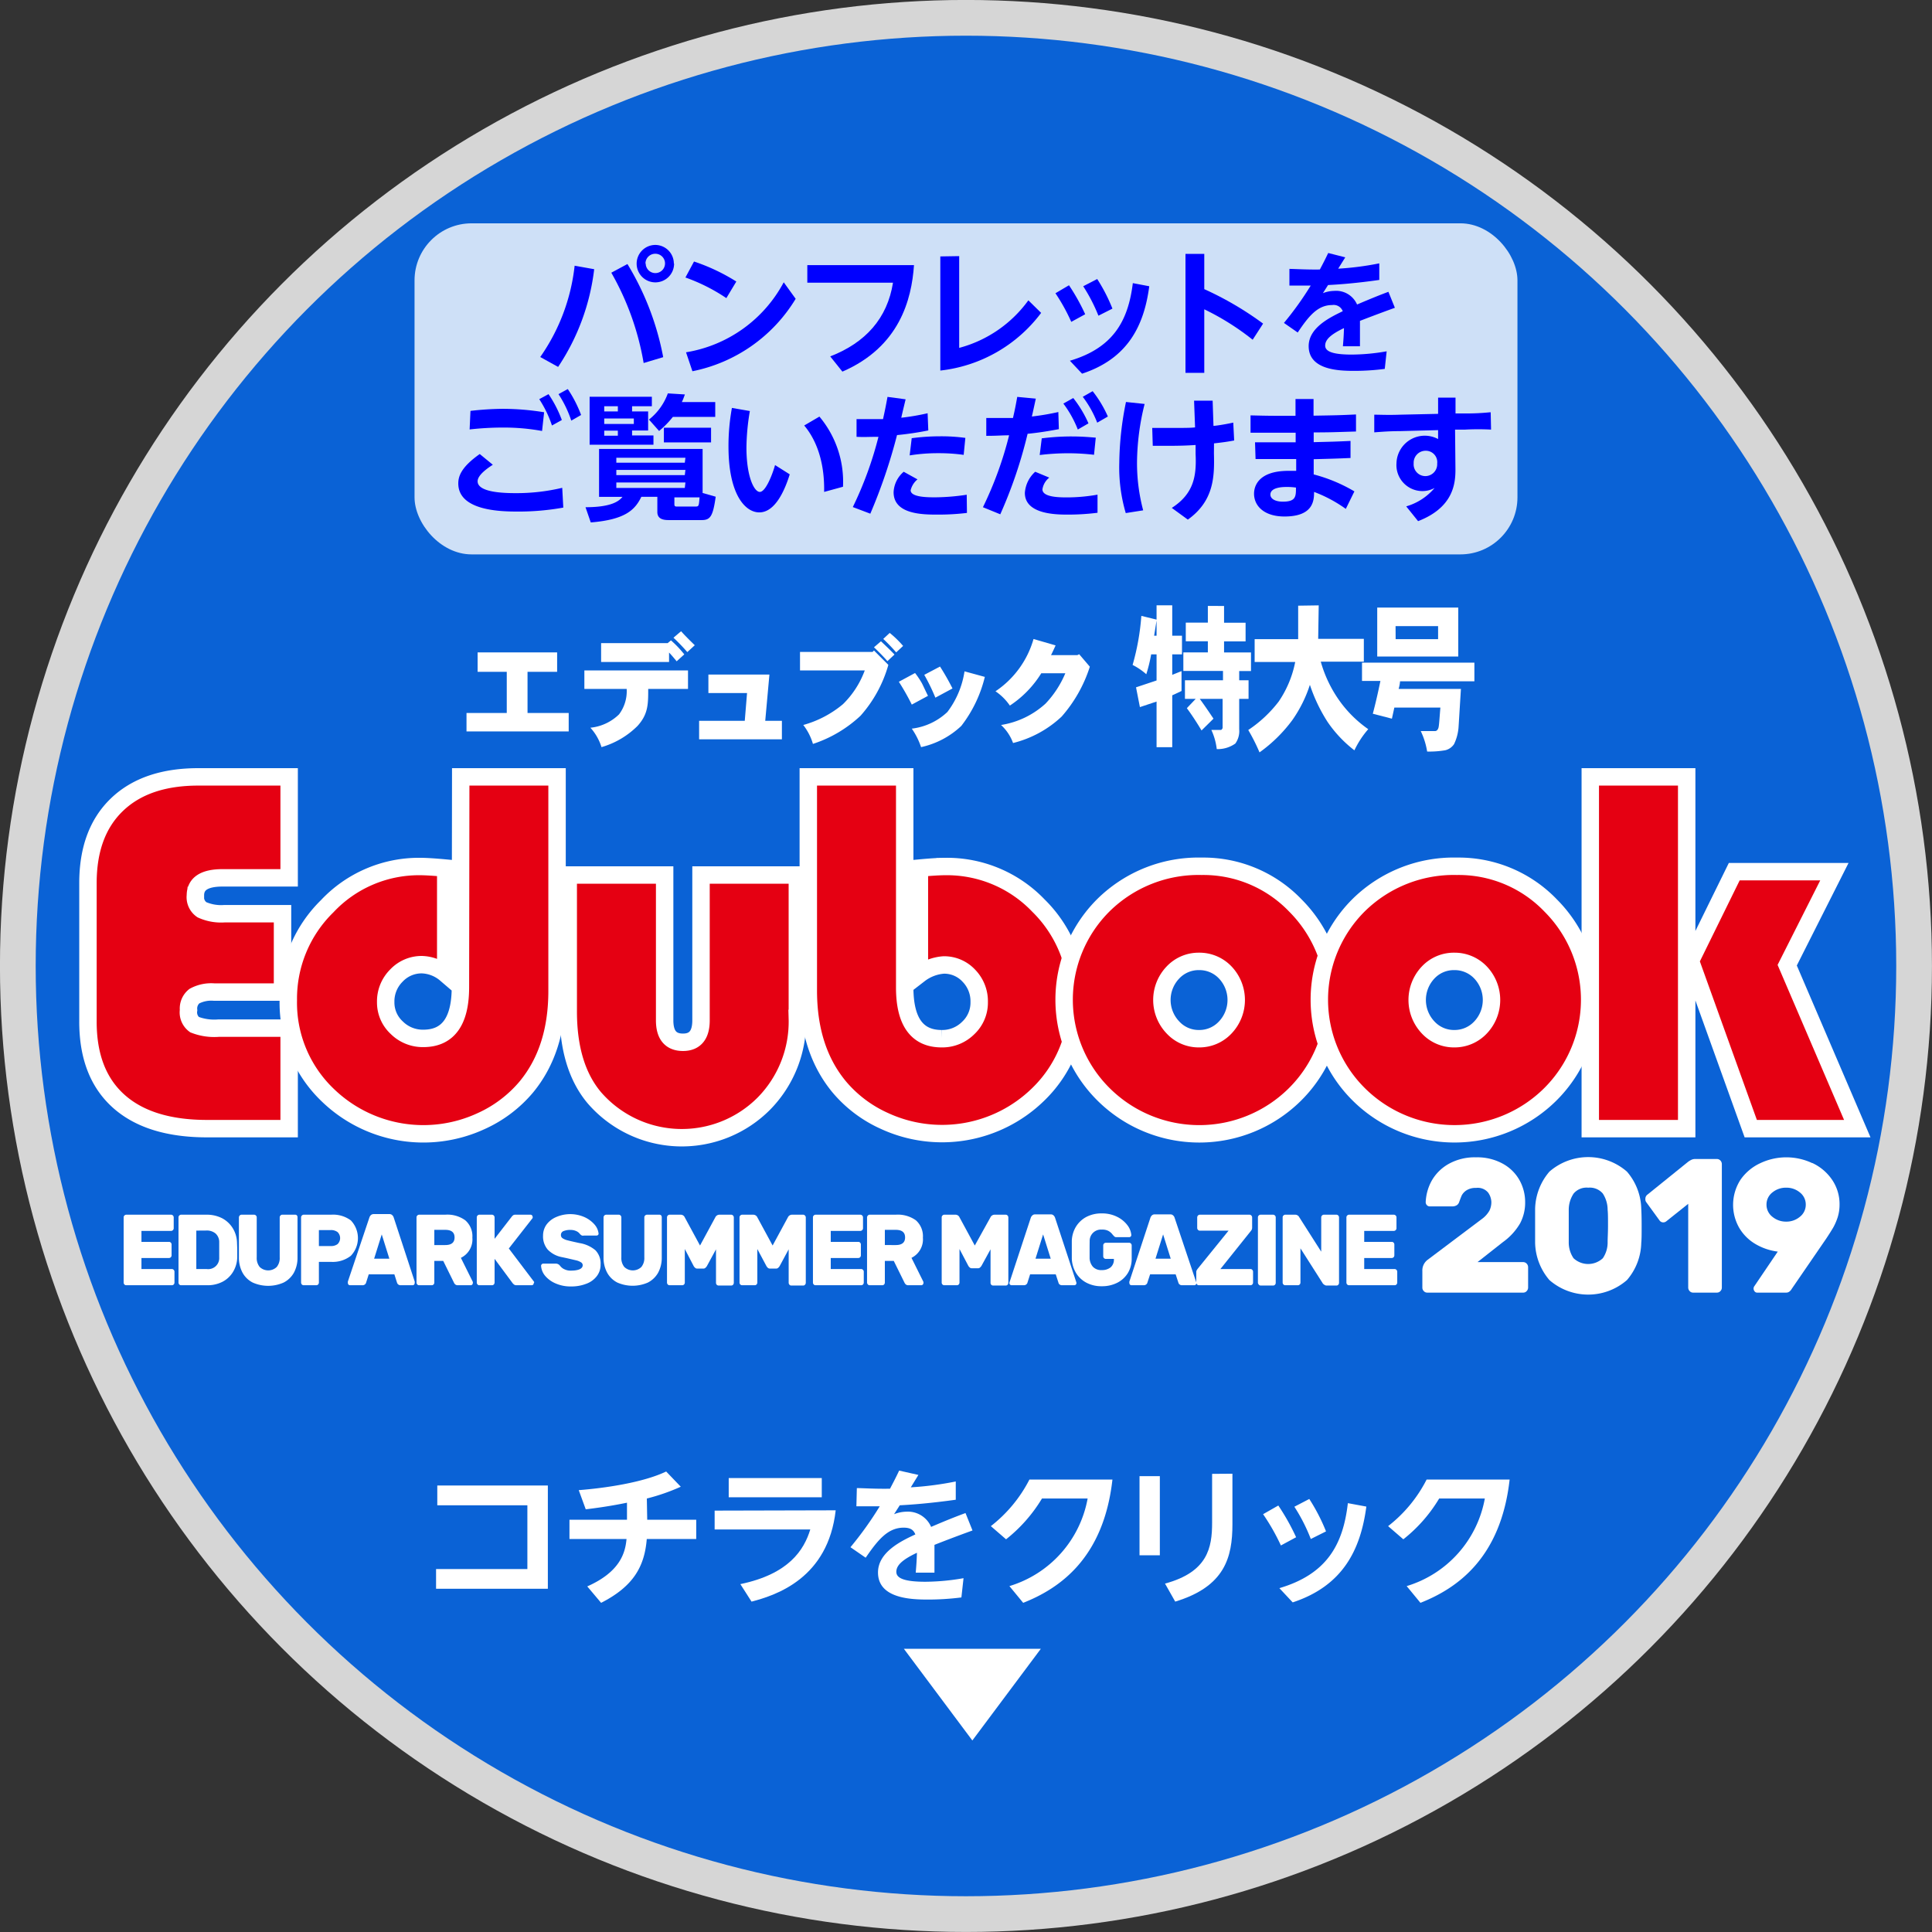<svg xmlns="http://www.w3.org/2000/svg" viewBox="0 0 253.91 253.91"><rect x="0" y="0" width="253.91" height="253.91" fill="#333333" stroke="none"/><defs><style>.cls-1{opacity:0.8;}.cls-2{fill:none;stroke-width:9.39px;}.cls-2,.cls-6{stroke:#fff;}.cls-3{fill:#006eff;}.cls-4{fill:#fff;}.cls-5{fill:blue;}.cls-6{fill:#e50012;stroke-width:2.29px;}</style></defs><title>pdf</title><g id="レイヤー_2" data-name="レイヤー 2"><g id="レイヤー_1-2" data-name="レイヤー 1"><g class="cls-1"><circle class="cls-2" cx="126.95" cy="126.95" r="122.26"/><circle class="cls-3" cx="126.95" cy="126.95" r="122.26"/></g><path class="cls-4" d="M57.31,206.21h12v-8.38H57.47v-2.6H72V208.8H57.31Z"/><path class="cls-4" d="M85.06,199.73H91.5v2.53H85c-.29,3.62-1.76,6.23-6,8.39l-1.82-2.16c4.36-1.93,5-4.46,5.16-6.23h-7.5v-2.53h7.56v-2.24c-2.47.51-4.46.75-5.42.87l-.92-2.52c3.47-.27,8.46-1,11.49-2.45l1.92,2a26.65,26.65,0,0,1-4.46,1.55Z"/><path class="cls-4" d="M109.83,198.49c-1,8.9-7.76,11.14-11.06,12l-1.47-2.3c6.4-1.33,8.37-4.51,9.19-7.18H93.92v-2.48ZM108,194.25v2.53H95.77v-2.53Z"/><path class="cls-4" d="M120.7,193.84l-1,1.63a42.43,42.43,0,0,0,5.91-.77l0,2.4c-3.22.45-5.73.65-7.36.73l-.75,1.17a4.68,4.68,0,0,1,1.63-.33,3.32,3.32,0,0,1,3.24,2c2.1-.9,3.3-1.37,4.52-1.82l.92,2.29c-2.29.83-4.12,1.54-5,1.89,0,1.32,0,2.85,0,3.65h-2.46c.1-1.21.12-1.57.16-2.61-2,.94-2.71,1.69-2.71,2.51s1,1.3,3.83,1.3a29.89,29.89,0,0,0,5-.47l-.28,2.53a34.88,34.88,0,0,1-4.34.28c-2.12,0-6.62-.08-6.62-3.56,0-2.65,3-4.12,4.91-5-.19-.44-.47-.89-1.53-.89-2.08,0-3.38,1.59-5,3.95l-2-1.38a45.65,45.65,0,0,0,3.85-5.38c-1.24,0-1.85,0-3.07,0l.06-2.39c.69,0,2.48.12,4.36.08.43-.83.69-1.3,1.2-2.38Z"/><path class="cls-4" d="M132.66,208.45a14.78,14.78,0,0,0,10.28-11.51h-6a19.91,19.91,0,0,1-4.72,5.36l-2-1.73a18.31,18.31,0,0,0,5.07-6.12H146.2c-1.16,10.35-6.94,14.31-11.73,16.2Z"/><path class="cls-4" d="M152.43,194v10.4h-2.67V194Zm9.54-.32v6.64c0,4.36-1,8.19-7.52,10.17l-1.34-2.37c5.62-1.52,6.19-4.72,6.19-8V193.7Z"/><path class="cls-4" d="M168,197.86a29.32,29.32,0,0,1,2.34,4.17l-2,1.08A27.89,27.89,0,0,0,166,199Zm11.57.14c-.75,5.64-3.06,10.41-9.68,12.59l-1.75-1.87c6.24-1.84,8.38-5.73,9-11.17Zm-7.5-1a24.73,24.73,0,0,1,2.2,4.26l-2,1a22.89,22.89,0,0,0-2.16-4.24Z"/><path class="cls-4" d="M184.87,208.45a14.77,14.77,0,0,0,10.27-11.51h-6a19.64,19.64,0,0,1-4.71,5.36l-2-1.73a18.19,18.19,0,0,0,5.06-6.12H198.4c-1.16,10.35-6.93,14.31-11.72,16.2Z"/><path class="cls-4" d="M118.79,216.69h18l-9,12.05Z"/><g class="cls-1"><rect class="cls-4" x="54.48" y="29.35" width="144.95" height="43.51" rx="7.5" ry="7.5"/></g><path class="cls-5" d="M78.09,35.38a29.28,29.28,0,0,1-4.74,12.84L71,46.92a25.75,25.75,0,0,0,4.52-12Zm6.5,12.33a36,36,0,0,0-4.25-11.87l2.12-1.14a36.45,36.45,0,0,1,4.7,12.24Zm4-13.08a2.46,2.46,0,1,1-2.46-2.44A2.45,2.45,0,0,1,88.56,34.63Zm-3.73,0a1.27,1.27,0,1,0,1.27-1.28A1.28,1.28,0,0,0,84.83,34.63Z"/><path class="cls-5" d="M95.46,39.18a23.76,23.76,0,0,0-5.38-2.71l1.13-2.1A25.5,25.5,0,0,1,96.77,37Zm9.11.09A20.56,20.56,0,0,1,91,48.79l-.84-2.49A17.8,17.8,0,0,0,103,37.1Z"/><path class="cls-5" d="M120.12,34.84c-.31,4.55-1.92,10.76-9.41,14l-1.6-2c4.64-1.8,7.51-5,8.25-9.69H106.1V34.84Z"/><path class="cls-5" d="M126.06,33.66V45.72a16.42,16.42,0,0,0,9.09-6.25l1.68,1.65a19.19,19.19,0,0,1-13.25,7.58v-15Z"/><path class="cls-5" d="M140.49,37.49a26.88,26.88,0,0,1,2.13,3.81l-1.83,1a24.71,24.71,0,0,0-2.08-3.76Zm10.55.13c-.68,5.15-2.79,9.5-8.83,11.49l-1.6-1.7c5.7-1.69,7.66-5.24,8.27-10.2Zm-6.84-.95a22.55,22.55,0,0,1,2,3.89l-1.84.93a22.37,22.37,0,0,0-2-3.87Z"/><path class="cls-5" d="M164.63,44.65a33.56,33.56,0,0,0-6.36-4V49H155.8V33.37h2.47V38A42.39,42.39,0,0,1,166,42.53Z"/><path class="cls-5" d="M176.8,33.82l-.93,1.49a38.52,38.52,0,0,0,5.4-.7l0,2.18c-2.94.42-5.24.6-6.73.67l-.68,1.07a4.21,4.21,0,0,1,1.49-.3,3,3,0,0,1,3,1.79c1.92-.82,3-1.25,4.12-1.67l.85,2.1c-2.1.76-3.77,1.4-4.59,1.72,0,1.2,0,2.6,0,3.34h-2.24c.09-1.11.11-1.44.14-2.39-1.81.86-2.47,1.55-2.47,2.3s.93,1.18,3.49,1.18a27,27,0,0,0,4.59-.43l-.25,2.31a30.62,30.62,0,0,1-4,.26c-1.94,0-6-.08-6-3.25,0-2.42,2.76-3.76,4.48-4.59a1.28,1.28,0,0,0-1.4-.81c-1.9,0-3.08,1.46-4.52,3.61l-1.81-1.26a42,42,0,0,0,3.52-4.91c-1.13,0-1.69,0-2.8,0l0-2.19c.63,0,2.26.11,4,.08.4-.76.63-1.19,1.1-2.17Z"/><path class="cls-5" d="M64.77,61.08c-.48.31-2,1.29-2,2.17,0,1.46,3.38,1.56,5,1.56a26,26,0,0,0,6.12-.7l.14,2.6a33.13,33.13,0,0,1-6,.52c-2.11,0-7.8-.07-7.8-3.69,0-.95.38-2.15,2.82-3.87Zm6.47-4.44a28.18,28.18,0,0,0-5.14-.45,39.23,39.23,0,0,0-4.38.25L61.83,54A39.68,39.68,0,0,1,66,53.73a33.94,33.94,0,0,1,5.51.45Zm.85-4.84a15.62,15.62,0,0,1,1.75,3.4l-1.3.72a14.76,14.76,0,0,0-1.67-3.46Zm2.53-.67a16.15,16.15,0,0,1,1.75,3.41l-1.29.74A14.77,14.77,0,0,0,73.4,51.8Z"/><path class="cls-5" d="M94.06,65.28c-.36,2.56-.7,3.07-1.83,3.07H87.91c-.59,0-1.52-.06-1.52-1.06v-2h-2.1c-.83,1.7-2.08,3-6.65,3.37l-.69-2c3.66,0,4.49-.93,4.86-1.36H78.73V59H92.34v5.79ZM85.67,52.14v1.25h-2.6v.68h2.11v2.51H83.07v.65h2.81v1.22H77.49V52.14ZM81.2,53.39H79.41v.68H81.2ZM83.3,55H79.41v.72H83.3Zm-2.1,1.6H79.41v.66H81.2Zm8.88,3.56H81v.65h9Zm0,1.6H81v.68h9Zm0,1.65H81v.72h9Zm-4.79-8.27a7.72,7.72,0,0,0,2.48-3.44l2.24.14c-.13.36-.22.63-.4,1H94v1.95H88.43a12.19,12.19,0,0,1-1.81,1.85Zm8.16,3h-6.2V56.21h6.2Zm-2,8.43c.4,0,.4-.13.49-1.2H88.63v.91c0,.27.14.29.3.29Z"/><path class="cls-5" d="M103.79,62.34c-.62,2-1.88,5-4,5-1.9,0-4.05-2.44-4.05-8.64a28,28,0,0,1,.45-5.09l2.36.41a29.9,29.9,0,0,0-.45,4.81c0,3.78,1,5.82,1.76,5.82s1.65-2.27,2-3.53Zm4.52,2.31c.09-4.77-1.54-7.46-2.62-8.73l2-1.17a13.32,13.32,0,0,1,3.1,9.22Z"/><path class="cls-5" d="M112.08,66.64a47.79,47.79,0,0,0,3.37-9.23c-1.52,0-1.72.05-2.88,0l0-2.33c.54,0,1,0,1.86,0s1.28,0,1.62,0c.28-1.27.34-1.58.59-2.92l2.38.32c-.09.38-.5,2.06-.57,2.42a30.52,30.52,0,0,0,3.46-.59l.09,2.26a40.07,40.07,0,0,1-4.11.61,71.47,71.47,0,0,1-3.51,10.33Zm15,.77a31.25,31.25,0,0,1-3.84.22c-1.9,0-5.8,0-5.8-2.94A3.74,3.74,0,0,1,118.77,62l1.81,1a2.67,2.67,0,0,0-.9,1.43c0,.93,2.26.93,3.25.93a29.15,29.15,0,0,0,4.12-.34Zm-.43-7.63a23.45,23.45,0,0,0-3.32-.22,23.16,23.16,0,0,0-3.78.29l.27-2.26a28.2,28.2,0,0,1,3.73-.25,23.29,23.29,0,0,1,3.32.21Z"/><path class="cls-5" d="M129.18,66.66a47.86,47.86,0,0,0,3.44-9.45c-1.05,0-1.48.07-3,.07l0-2.35c.5,0,1,0,1.72,0s1.2,0,1.79,0c.27-1.18.36-1.66.56-2.77l2.44.23c-.33,1.52-.38,1.76-.52,2.35a32.92,32.92,0,0,0,3.48-.59l.07,2.25c-2.19.42-3.59.56-4.11.61a60.15,60.15,0,0,1-3.59,10.58Zm8.72-3.89a2.42,2.42,0,0,0-.9,1.54c0,1.06,2.29,1.06,3.3,1.06a23.28,23.28,0,0,0,3.94-.36v2.38a31,31,0,0,1-3.89.24c-1.43,0-5.66,0-5.66-2.85A4.11,4.11,0,0,1,136.05,62Zm5.88-3a29,29,0,0,0-3.45-.2,30.71,30.71,0,0,0-3.69.23l.27-2.19a30.25,30.25,0,0,1,3.89-.25c1.43,0,2.38.09,3.21.16Zm-2.73-7.46a15.09,15.09,0,0,1,2,3.33l-1.4.81a14.29,14.29,0,0,0-1.9-3.41Zm2.55-.9a15.31,15.31,0,0,1,2,3.33l-1.4.81a14,14,0,0,0-1.9-3.4Z"/><path class="cls-5" d="M150.43,53.09a32.53,32.53,0,0,0-1,7.67,24.21,24.21,0,0,0,.81,6.31l-2.29.36a21.19,21.19,0,0,1-.85-6.6,41.47,41.47,0,0,1,.88-8Zm9.11,6.51c.07,2.95.05,6.2-3.43,8.69L154,66.75c2.92-1.88,3.26-4.23,3.13-7.08l0-1.19c-1.08.08-2.28.11-3.5.11-.93,0-1.52,0-2.13,0l-.07-2.35c.73,0,1.47,0,2.69,0,1.47,0,2.36,0,2.94-.07l-.13-3.51,2.44,0,.11,3.31c.18,0,1.27-.14,2.6-.43l.12,2.35c-.82.15-1.25.22-2.65.38Z"/><path class="cls-5" d="M164.94,58.13c2.08,0,2.15,0,5.34,0V56.87c-2.78,0-3.1,0-5.93,0V54.59c2.36.06,2.72.06,5.91.06l0-2.21h2.37v2.19c2.92-.05,3.25-.05,5.58-.16v2.24c-3.05.09-3.12.11-5.56.12l0,1.28c2.42-.06,2.67-.06,4.84-.16l0,2.24c-2,.09-2.33.09-4.84.16v2A20.74,20.74,0,0,1,178,64.58l-1.13,2.3a18,18,0,0,0-4.17-2.23c0,1.11-.08,3.23-3.89,3.23-2.69,0-4-1.4-4-3,0-.77.36-3,4.54-3,.48,0,.77,0,1,0l0-1.55c-2.64,0-3.21,0-5.34,0ZM169.06,64c-.34,0-2.1,0-2.1,1,0,.59.7.93,1.64.93,1.72,0,1.72-.7,1.72-1.85A8.05,8.05,0,0,0,169.06,64Z"/><path class="cls-5" d="M192.52,54.34c1.88,0,2.83-.12,3.39-.16l.05,2.28c-1-.06-2.37-.06-3.39,0l-1.34,0,.05,5.23c0,1.83-.25,5-4.91,6.8l-1.56-1.94a7.67,7.67,0,0,0,3.73-2.42,3.34,3.34,0,0,1-1.62.41,3.42,3.42,0,0,1-3.39-3.66A3.72,3.72,0,0,1,189,57.7l0-1.17-5,.13c-1.28,0-2.21.07-3.39.16l0-2.32c.81,0,1.8.06,3.39,0l5-.11,0-2.13h2.29l0,2.08Zm-5.18,4.9a1.57,1.57,0,0,0-1.55,1.66,1.54,1.54,0,0,0,1.55,1.67,1.56,1.56,0,0,0,1.54-1.65A1.5,1.5,0,0,0,187.34,59.24Z"/><path class="cls-4" d="M18.59,166.78h4a.34.34,0,0,1,.24.11.35.35,0,0,1,.1.25v1.41a.37.37,0,0,1-.1.26.33.33,0,0,1-.24.1h-6a.33.33,0,0,1-.24-.1.37.37,0,0,1-.1-.26V160a.33.33,0,0,1,.1-.25.34.34,0,0,1,.24-.11h5.9a.34.34,0,0,1,.24.11.33.33,0,0,1,.1.25v1.41a.33.33,0,0,1-.1.25.34.34,0,0,1-.24.11h-3.9v1.44h3.62a.33.33,0,0,1,.24.1.35.35,0,0,1,.1.26v1.41a.35.35,0,0,1-.1.25.33.33,0,0,1-.24.1H18.59Z"/><path class="cls-4" d="M31.18,164.27q0,.21,0,.93a3.85,3.85,0,0,1-.54,1.93,3.52,3.52,0,0,1-1.37,1.31,4.25,4.25,0,0,1-2,.47H23.8a.31.31,0,0,1-.24-.1.37.37,0,0,1-.1-.26V160a.33.33,0,0,1,.1-.25.32.32,0,0,1,.24-.11h3.35a4.39,4.39,0,0,1,2.05.47,3.63,3.63,0,0,1,1.4,1.32,3.84,3.84,0,0,1,.55,1.92Q31.18,164.06,31.18,164.27Zm-5.38-2.54v5.05h1.35a1.45,1.45,0,0,0,1.66-1.53c0-.51,0-.85,0-1s0-.5,0-1a1.51,1.51,0,0,0-.48-1.14,1.79,1.79,0,0,0-1.24-.39Z"/><path class="cls-4" d="M39,159.71a.37.37,0,0,1,.1.25v5.31a4.12,4.12,0,0,1-.48,2,3.23,3.23,0,0,1-1.35,1.29,5,5,0,0,1-4.05,0,3.15,3.15,0,0,1-1.34-1.29,4.12,4.12,0,0,1-.48-2V160a.37.37,0,0,1,.1-.25.34.34,0,0,1,.24-.11H33.4a.34.34,0,0,1,.24.11.33.33,0,0,1,.1.25v5.25a1.85,1.85,0,0,0,.39,1.26,1.62,1.62,0,0,0,2.24,0,1.85,1.85,0,0,0,.39-1.26V160a.33.33,0,0,1,.1-.25.3.3,0,0,1,.24-.11h1.66A.34.34,0,0,1,39,159.71Z"/><path class="cls-4" d="M46.11,160.39a3.37,3.37,0,0,1,0,4.65,3.85,3.85,0,0,1-2.58.8H41.91v2.71a.37.37,0,0,1-.1.26.33.33,0,0,1-.24.1H39.91a.33.33,0,0,1-.24-.1.42.42,0,0,1-.1-.26V160a.37.37,0,0,1,.1-.25.34.34,0,0,1,.24-.11h3.62A3.9,3.9,0,0,1,46.11,160.39Zm-2.64,3.37a1.42,1.42,0,0,0,.89-.25,1.1,1.1,0,0,0,0-1.59,1.43,1.43,0,0,0-.89-.26H41.91v2.1Z"/><path class="cls-4" d="M54.5,168.42a.71.71,0,0,1,0,.2.32.32,0,0,1-.08.21.3.3,0,0,1-.2.08H52.68a.49.49,0,0,1-.34-.1.46.46,0,0,1-.16-.23l-.35-1.1H48.46l-.35,1.1a.46.46,0,0,1-.16.23.49.49,0,0,1-.34.1H46a.3.3,0,0,1-.2-.08.32.32,0,0,1-.08-.21.71.71,0,0,1,0-.2L48.55,160a.72.72,0,0,1,.2-.31.52.52,0,0,1,.37-.13h2.05a.51.51,0,0,1,.37.13.72.72,0,0,1,.2.31Zm-3.33-3-1-3.19-1,3.19Z"/><path class="cls-4" d="M61.14,160.37a2.76,2.76,0,0,1,.94,2.28,2.69,2.69,0,0,1-1.51,2.66l1.57,3.16a.31.31,0,0,1,0,.15.32.32,0,0,1-.08.21.3.3,0,0,1-.2.08H60.18a.49.49,0,0,1-.34-.1.65.65,0,0,1-.19-.26l-1.4-2.84H57.08v2.84a.37.37,0,0,1-.1.26.33.33,0,0,1-.24.1H55.08a.33.33,0,0,1-.24-.1.37.37,0,0,1-.1-.26V160a.33.33,0,0,1,.1-.25.34.34,0,0,1,.24-.11h3.43A4,4,0,0,1,61.14,160.37Zm-2.63,3.26c.82,0,1.23-.33,1.23-1s-.41-1-1.23-1H57.08v2Z"/><path class="cls-4" d="M70.15,168.62a.32.32,0,0,1-.08.21.3.3,0,0,1-.2.08h-2a.51.51,0,0,1-.28-.07,1,1,0,0,1-.24-.23L65,165.44v3.11a.42.42,0,0,1-.1.26.33.33,0,0,1-.24.1H63a.31.31,0,0,1-.24-.1.37.37,0,0,1-.1-.26V160a.33.33,0,0,1,.1-.25.32.32,0,0,1,.24-.11h1.66a.34.34,0,0,1,.24.11.37.37,0,0,1,.1.25v2.81l2.23-2.88a1.34,1.34,0,0,1,.2-.21.49.49,0,0,1,.3-.08h2a.25.25,0,0,1,.19.09.26.26,0,0,1,.08.2.33.33,0,0,1,0,.15l-3.13,4,3.34,4.41A.24.24,0,0,1,70.15,168.62Z"/><path class="cls-4" d="M78.6,162.3a.29.29,0,0,1-.19.08H76.76a.72.72,0,0,1-.28,0,1,1,0,0,1-.23-.17l-.16-.18a1.28,1.28,0,0,0-.44-.27,1.85,1.85,0,0,0-.69-.12,2.26,2.26,0,0,0-.89.15.53.53,0,0,0-.35.53.48.48,0,0,0,.21.41,2,2,0,0,0,.67.28q.45.12,1.56.36a4.28,4.28,0,0,1,2.1.95,2.49,2.49,0,0,1,.67,1.87,2.42,2.42,0,0,1-.5,1.53,3.05,3.05,0,0,1-1.39,1,5.35,5.35,0,0,1-2,.35,4.84,4.84,0,0,1-2-.39,3.68,3.68,0,0,1-1.39-1,2.28,2.28,0,0,1-.54-1.32.25.25,0,0,1,.09-.2.23.23,0,0,1,.18-.09h1.66a.68.68,0,0,1,.48.19l.2.23a1.41,1.41,0,0,0,.5.34,1.77,1.77,0,0,0,.79.16c1,0,1.57-.24,1.57-.71a.44.44,0,0,0-.22-.38,2.1,2.1,0,0,0-.63-.26l-1.29-.3-.57-.12a3.46,3.46,0,0,1-1.89-1,2.65,2.65,0,0,1-.61-1.83,2.49,2.49,0,0,1,.44-1.43,3.06,3.06,0,0,1,1.26-1,4.65,4.65,0,0,1,3.75,0,3.84,3.84,0,0,1,1.34,1,2.15,2.15,0,0,1,.51,1.2A.32.32,0,0,1,78.6,162.3Z"/><path class="cls-4" d="M86.87,159.71a.37.37,0,0,1,.1.25v5.31a4.12,4.12,0,0,1-.48,2,3.23,3.23,0,0,1-1.35,1.29,5,5,0,0,1-4,0,3.15,3.15,0,0,1-1.34-1.29,4.12,4.12,0,0,1-.48-2V160a.37.37,0,0,1,.1-.25.34.34,0,0,1,.25-.11h1.65a.3.3,0,0,1,.24.11.33.33,0,0,1,.1.25v5.25a1.85,1.85,0,0,0,.39,1.26,1.62,1.62,0,0,0,2.24,0,1.85,1.85,0,0,0,.39-1.26V160a.33.33,0,0,1,.1-.25.34.34,0,0,1,.24-.11h1.66A.34.34,0,0,1,86.87,159.71Z"/><path class="cls-4" d="M90,164.15v4.4a.37.37,0,0,1-.1.26.33.33,0,0,1-.24.1H88a.33.33,0,0,1-.24-.1.37.37,0,0,1-.1-.26V160a.33.33,0,0,1,.1-.25.34.34,0,0,1,.24-.11h1.47A.58.58,0,0,1,90,160l2,3.69,2-3.69a.6.6,0,0,1,.55-.36H96.1a.34.34,0,0,1,.24.11.37.37,0,0,1,.1.25v8.59a.42.42,0,0,1-.1.26.33.33,0,0,1-.24.1H94.44a.33.33,0,0,1-.24-.1.37.37,0,0,1-.1-.26v-4.4l-1.19,2.19a1,1,0,0,1-.2.24.36.36,0,0,1-.27.1h-.81a.36.36,0,0,1-.27-.1.8.8,0,0,1-.2-.24Z"/><path class="cls-4" d="M99.53,164.15v4.4a.37.37,0,0,1-.1.26.33.33,0,0,1-.24.1H97.53a.33.33,0,0,1-.24-.1.37.37,0,0,1-.1-.26V160a.33.33,0,0,1,.1-.25.34.34,0,0,1,.24-.11H99a.6.6,0,0,1,.54.36l2,3.69,2-3.69a.6.6,0,0,1,.55-.36h1.47a.3.3,0,0,1,.23.11.34.34,0,0,1,.11.25v8.59a.38.38,0,0,1-.11.26.29.29,0,0,1-.23.1H104a.3.3,0,0,1-.24-.1.38.38,0,0,1-.11-.26v-4.4l-1.18,2.19a1,1,0,0,1-.2.24.36.36,0,0,1-.27.1h-.81a.4.4,0,0,1-.28-.1,1,1,0,0,1-.19-.24Z"/><path class="cls-4" d="M109.18,166.78h4a.34.34,0,0,1,.24.11.35.35,0,0,1,.1.25v1.41a.37.37,0,0,1-.1.26.33.33,0,0,1-.24.1h-6a.33.33,0,0,1-.24-.1.37.37,0,0,1-.1-.26V160a.33.33,0,0,1,.1-.25.34.34,0,0,1,.24-.11h5.9a.34.34,0,0,1,.24.11.33.33,0,0,1,.1.25v1.41a.33.33,0,0,1-.1.25.34.34,0,0,1-.24.11h-3.9v1.44h3.62a.33.33,0,0,1,.24.1.35.35,0,0,1,.1.26v1.41a.35.35,0,0,1-.1.25.33.33,0,0,1-.24.1h-3.62Z"/><path class="cls-4" d="M120.36,160.37a2.78,2.78,0,0,1,.93,2.28,2.7,2.7,0,0,1-1.5,2.66l1.57,3.16a.48.48,0,0,1,0,.15.29.29,0,0,1-.09.21.27.27,0,0,1-.19.08H119.4a.5.5,0,0,1-.35-.1.76.76,0,0,1-.19-.26l-1.4-2.84h-1.17v2.84a.37.37,0,0,1-.1.26.3.3,0,0,1-.24.1H114.3a.3.3,0,0,1-.24-.1.38.38,0,0,1-.11-.26V160a.34.34,0,0,1,.11-.25.3.3,0,0,1,.24-.11h3.42A4.07,4.07,0,0,1,120.36,160.37Zm-2.64,3.26c.82,0,1.23-.33,1.23-1s-.41-1-1.23-1h-1.43v2Z"/><path class="cls-4" d="M126.1,164.15v4.4a.37.37,0,0,1-.1.26.33.33,0,0,1-.24.1H124.1a.33.33,0,0,1-.24-.1.37.37,0,0,1-.1-.26V160a.33.33,0,0,1,.1-.25.34.34,0,0,1,.24-.11h1.47a.58.58,0,0,1,.54.36l2,3.69,2.05-3.69a.6.6,0,0,1,.55-.36h1.47a.34.34,0,0,1,.24.11.37.37,0,0,1,.1.25v8.59a.42.42,0,0,1-.1.26.33.33,0,0,1-.24.1h-1.66a.33.33,0,0,1-.24-.1.37.37,0,0,1-.1-.26v-4.4L129,166.34a1,1,0,0,1-.2.24.36.36,0,0,1-.27.1h-.81a.36.36,0,0,1-.27-.1.8.8,0,0,1-.2-.24Z"/><path class="cls-4" d="M141.42,168.42a.71.71,0,0,1,.05.2.32.32,0,0,1-.08.21.28.28,0,0,1-.2.08H139.6a.51.51,0,0,1-.34-.1.39.39,0,0,1-.15-.23l-.36-1.1h-3.37l-.35,1.1a.41.41,0,0,1-.16.23.48.48,0,0,1-.33.1h-1.6a.27.27,0,0,1-.19-.08.29.29,0,0,1-.09-.21.71.71,0,0,1,.05-.2l2.76-8.38a.74.74,0,0,1,.21-.31.48.48,0,0,1,.36-.13h2.05a.49.49,0,0,1,.37.13.72.72,0,0,1,.2.31Zm-3.33-3-1-3.19-1,3.19Z"/><path class="cls-4" d="M143.2,164.16c0,.55,0,1,0,1.21a1.85,1.85,0,0,0,.43,1.11,1.49,1.49,0,0,0,1.17.44,1.79,1.79,0,0,0,1.16-.36,1.33,1.33,0,0,0,.43-1.11h-1.06a.33.33,0,0,1-.24-.1.35.35,0,0,1-.1-.26v-1.4a.35.35,0,0,1,.1-.26.33.33,0,0,1,.24-.1h3.06a.3.3,0,0,1,.24.1.35.35,0,0,1,.1.26v1.7a3.61,3.61,0,0,1-.51,1.93,3.45,3.45,0,0,1-1.42,1.28,4.36,4.36,0,0,1-2,.44,4.17,4.17,0,0,1-2.05-.48,3.55,3.55,0,0,1-1.36-1.3,4,4,0,0,1-.53-1.82c0-.42,0-.78,0-1.05s0-.77,0-1.32a3.85,3.85,0,0,1,.52-1.81,3.57,3.57,0,0,1,1.36-1.31,4.24,4.24,0,0,1,2.06-.48,4.38,4.38,0,0,1,2,.44,3.77,3.77,0,0,1,1.36,1.1,2.48,2.48,0,0,1,.52,1.29.27.27,0,0,1-.28.29h-1.68a.35.35,0,0,1-.26-.08c-.06-.06-.15-.15-.25-.27a1.73,1.73,0,0,0-.54-.47,1.7,1.7,0,0,0-.86-.17,1.48,1.48,0,0,0-1.6,1.54Q143.2,163.45,143.2,164.16Z"/><path class="cls-4" d="M157.18,168.42a.53.53,0,0,1,.06.2.29.29,0,0,1-.09.21.27.27,0,0,1-.19.08h-1.6a.48.48,0,0,1-.33-.1.41.41,0,0,1-.16-.23l-.36-1.1h-3.36l-.36,1.1a.41.41,0,0,1-.16.23.48.48,0,0,1-.33.1h-1.6a.27.27,0,0,1-.19-.08.28.28,0,0,1-.08-.21.48.48,0,0,1,0-.2l2.76-8.38a.72.72,0,0,1,.2-.31.48.48,0,0,1,.36-.13h2.06a.48.48,0,0,1,.36.13.64.64,0,0,1,.2.31Zm-3.32-3-1-3.19-1,3.19Z"/><path class="cls-4" d="M164.58,166.89a.35.35,0,0,1,.1.25v1.41a.37.37,0,0,1-.1.26.31.31,0,0,1-.24.1h-6.78a.33.33,0,0,1-.24-.1.37.37,0,0,1-.1-.26v-1.34a.44.44,0,0,1,.05-.25,1.13,1.13,0,0,1,.14-.22l4.05-5h-3.77a.34.34,0,0,1-.25-.11.37.37,0,0,1-.1-.25V160a.37.37,0,0,1,.1-.25.34.34,0,0,1,.25-.11h6.53a.34.34,0,0,1,.24.11.37.37,0,0,1,.1.25v1.34a.64.64,0,0,1-.17.44l-4,5h4A.32.32,0,0,1,164.58,166.89Z"/><path class="cls-4" d="M165.42,168.81a.37.37,0,0,1-.1-.26V160a.33.33,0,0,1,.1-.25.34.34,0,0,1,.24-.11h1.66a.34.34,0,0,1,.24.11.33.33,0,0,1,.1.25v8.59a.37.37,0,0,1-.1.26.33.33,0,0,1-.24.1h-1.66A.33.33,0,0,1,165.42,168.81Z"/><path class="cls-4" d="M174,168.81a.45.45,0,0,1-.19-.2l-2.9-4.55v4.49a.37.37,0,0,1-.1.26.33.33,0,0,1-.24.1h-1.66a.33.33,0,0,1-.24-.1.37.37,0,0,1-.1-.26V160a.33.33,0,0,1,.1-.25.34.34,0,0,1,.24-.11h1.32a.58.58,0,0,1,.32.1.52.52,0,0,1,.19.21l2.9,4.55V160a.37.37,0,0,1,.1-.25.34.34,0,0,1,.24-.11h1.66a.32.32,0,0,1,.24.11.33.33,0,0,1,.1.25v8.59a.37.37,0,0,1-.1.26.31.31,0,0,1-.24.1h-1.31A.52.52,0,0,1,174,168.81Z"/><path class="cls-4" d="M179.29,166.78h4a.34.34,0,0,1,.24.11.35.35,0,0,1,.1.25v1.41a.37.37,0,0,1-.1.26.33.33,0,0,1-.24.1h-6a.33.33,0,0,1-.24-.1.37.37,0,0,1-.1-.26V160a.33.33,0,0,1,.1-.25.34.34,0,0,1,.24-.11h5.9a.34.34,0,0,1,.24.11.33.33,0,0,1,.1.25v1.41a.33.33,0,0,1-.1.25.34.34,0,0,1-.24.11h-3.9v1.44h3.62a.33.33,0,0,1,.24.1.35.35,0,0,1,.1.26v1.41a.35.35,0,0,1-.1.25.33.33,0,0,1-.24.1h-3.62Z"/><path class="cls-4" d="M194.18,165.87h6a.63.63,0,0,1,.46.2.69.69,0,0,1,.19.48v2.66a.68.68,0,0,1-.19.47.59.59,0,0,1-.46.2h-12.6a.59.59,0,0,1-.46-.2.64.64,0,0,1-.19-.47v-2.16a1.75,1.75,0,0,1,.69-1.48l7.14-5.37a3.49,3.49,0,0,0,1-1.12A2.58,2.58,0,0,0,196,158a2.26,2.26,0,0,0-.42-1.26,1.77,1.77,0,0,0-1.59-.62,2.21,2.21,0,0,0-1.28.33,1.84,1.84,0,0,0-.59.63c-.09.19-.2.49-.35.89a.76.76,0,0,1-.36.45,1.17,1.17,0,0,1-.59.13H187.9a.52.52,0,0,1-.37-.16.57.57,0,0,1-.16-.39,6.37,6.37,0,0,1,.79-2.83,5.86,5.86,0,0,1,2.22-2.2,7,7,0,0,1,3.61-.87,6.94,6.94,0,0,1,3.48.82,5.58,5.58,0,0,1,2.21,2.15,5.92,5.92,0,0,1,.76,2.93,5.81,5.81,0,0,1-.66,2.77,7.94,7.94,0,0,1-2.26,2.47Z"/><path class="cls-4" d="M215.75,161.13c0,1,0,1.75-.05,2.21a7.72,7.72,0,0,1-1.88,4.89,7.75,7.75,0,0,1-10.19,0,7.77,7.77,0,0,1-1.88-4.89c0-.91,0-1.64,0-2.21s0-1.32,0-2.26a7.77,7.77,0,0,1,1.88-4.89,7.75,7.75,0,0,1,10.19,0,7.72,7.72,0,0,1,1.88,4.89C215.73,159.34,215.75,160.09,215.75,161.13Zm-5.11-4.28a2.24,2.24,0,0,0-1.91-.76,2.22,2.22,0,0,0-1.91.76,3.84,3.84,0,0,0-.65,2.15c0,.9,0,1.59,0,2.08s0,1.16,0,2.13a3.68,3.68,0,0,0,.63,2.15,2.82,2.82,0,0,0,3.85,0,3.68,3.68,0,0,0,.63-2.15c0-.48.05-1.2.05-2.13s0-1.63-.05-2.08A3.92,3.92,0,0,0,210.64,156.85Z"/><path class="cls-4" d="M216.24,157.57a.68.68,0,0,1,.26-.56l5.13-4.14.25-.2a3.09,3.09,0,0,1,.42-.25,1.17,1.17,0,0,1,.43-.1h2.92a.62.62,0,0,1,.45.2.68.68,0,0,1,.19.48v16.21a.64.64,0,0,1-.19.47.59.59,0,0,1-.45.2h-3.13a.59.59,0,0,1-.46-.2.68.68,0,0,1-.19-.47v-11L219,160.5a.64.64,0,0,1-.4.15.6.6,0,0,1-.51-.27L216.36,158A.63.63,0,0,1,216.24,157.57Z"/><path class="cls-4" d="M238.17,152.84a6.41,6.41,0,0,1,2.59,2.18,5.66,5.66,0,0,1,1,3.3,5.57,5.57,0,0,1-.25,1.67,7.67,7.67,0,0,1-.56,1.3c-.21.36-.52.86-.94,1.49l-4.53,6.6a1.29,1.29,0,0,1-.13.19,1,1,0,0,1-.27.23.66.66,0,0,1-.34.08h-3.8a.4.4,0,0,1-.34-.16.6.6,0,0,1-.14-.39.56.56,0,0,1,.12-.32l3.06-4.52a7.64,7.64,0,0,1-2.94-1,6,6,0,0,1-2.13-2.13,6.08,6.08,0,0,1,.17-6.31,6.44,6.44,0,0,1,2.6-2.18,8,8,0,0,1,6.85,0Zm-5.23,3.87a2,2,0,0,0-.78,1.61,2,2,0,0,0,.78,1.6,2.78,2.78,0,0,0,1.8.63,2.74,2.74,0,0,0,1.8-.63,2,2,0,0,0,.78-1.6,2,2,0,0,0-.78-1.61,2.74,2.74,0,0,0-1.8-.62A2.77,2.77,0,0,0,232.94,156.71Z"/><path class="cls-6" d="M37.13,120.08v10.3h-9a4.67,4.67,0,0,0-2.59.54,2.08,2.08,0,0,0-.76,1.83,2,2,0,0,0,.78,1.91,7.13,7.13,0,0,0,3.18.46H38v13.21H27.21q-7.62,0-11.65-3.64t-4-10.52V116.05q0-6.64,3.81-10.3t10.73-3.65H38v13.27H29.24c-2.37,0-3.56.77-3.56,2.31a2,2,0,0,0,.85,1.88,6.14,6.14,0,0,0,3,.52Z"/><path class="cls-6" d="M60.55,102.1H73.21v28.14q0,7.75-4.06,12.64a16.76,16.76,0,0,1-5.94,4.47,18.07,18.07,0,0,1-20.14-3.43,16.78,16.78,0,0,1-5.18-12.46A17,17,0,0,1,43,119.1a16.54,16.54,0,0,1,12.19-5.22q1.13,0,3.39.21V128a5.08,5.08,0,0,0-3.12-1.22,4.55,4.55,0,0,0-3.37,1.44,4.78,4.78,0,0,0-1.4,3.47,4.5,4.5,0,0,0,1.45,3.37,4.85,4.85,0,0,0,3.49,1.41q4.88,0,4.88-6.74Z"/><path class="cls-6" d="M74.68,115H87.35V134.1c0,1.92.8,2.88,2.41,2.88s2.37-1,2.37-2.88V115h12.66v18.84A15.36,15.36,0,0,1,100.43,145a15.21,15.21,0,0,1-22.32-.73q-3.44-4.09-3.43-11.38Z"/><path class="cls-6" d="M118.9,102.1v27.67q0,6.73,4.84,6.74a4.83,4.83,0,0,0,3.51-1.41,4.56,4.56,0,0,0,1.44-3.4,4.81,4.81,0,0,0-1.36-3.47,4.42,4.42,0,0,0-3.32-1.41,5.93,5.93,0,0,0-3.18,1.22V114.09q2.23-.21,3.39-.21A16.63,16.63,0,0,1,136.46,119a17,17,0,0,1,5.1,12.4,16.81,16.81,0,0,1-5.18,12.49,18.07,18.07,0,0,1-20.14,3.43,16.67,16.67,0,0,1-5.94-4.47q-4.06-4.89-4.07-12.64V102.1Z"/><path class="cls-6" d="M157.93,113.85A16.74,16.74,0,0,1,170.24,119a17.53,17.53,0,0,1-.07,24.85,17.85,17.85,0,0,1-25.11,0,17.52,17.52,0,0,1,0-24.93A17.79,17.79,0,0,1,157.93,113.85Zm-.34,12.5a4.63,4.63,0,0,0-3.45,1.47,5.22,5.22,0,0,0,0,7.2,4.6,4.6,0,0,0,3.43,1.49,4.65,4.65,0,0,0,3.47-1.49,5.25,5.25,0,0,0,0-7.2A4.67,4.67,0,0,0,157.59,126.35Z"/><path class="cls-6" d="M191.48,113.85A16.75,16.75,0,0,1,203.79,119a17.53,17.53,0,0,1-.07,24.85,17.87,17.87,0,0,1-25.12,0,17.52,17.52,0,0,1,0-24.93A17.8,17.8,0,0,1,191.48,113.85Zm-.34,12.5a4.63,4.63,0,0,0-3.46,1.47,5.25,5.25,0,0,0,0,7.2,4.62,4.62,0,0,0,3.44,1.49,4.67,4.67,0,0,0,3.47-1.49,5.25,5.25,0,0,0,0-7.2A4.68,4.68,0,0,0,191.14,126.35Z"/><path class="cls-6" d="M221.67,102.1v46.23H209V102.1Zm19.41,12.46-6.2,12.29,9.21,21.48h-14l-7.93-22.05,5.76-11.72Z"/><path class="cls-4" d="M73.22,85.74v2.55H69.33V93.7h5.41v2.43H61.31V93.7H66.6V88.29H62.77V85.74Z"/><path class="cls-4" d="M90.42,88.11v2.43H85.19c0,2,0,3.31-1.4,4.86a11,11,0,0,1-4.74,2.79,6.69,6.69,0,0,0-1.46-2.55,6.28,6.28,0,0,0,3.77-1.76,5.06,5.06,0,0,0,1-3.34H76.8V88.11ZM89.93,86l-1,.91c-.33-.4-.65-.79-1-1.15V87H79V84.52h8.75l.43-.36A13.63,13.63,0,0,1,89.93,86Zm1.4-1.22-1,.92a25.38,25.38,0,0,0-1.82-1.89l1-.85C90.09,83.61,90.72,84.22,91.33,84.82Z"/><path class="cls-4" d="M101.12,88.65c-.2,2.11-.38,4.13-.55,6.08h2.19v2.43H91.88V94.73h6c.08-1,.18-2.27.3-3.65H93.1V88.65Z"/><path class="cls-4" d="M116.75,87.38a17,17,0,0,1-3.65,6.68,16.79,16.79,0,0,1-6.26,3.71,7.46,7.46,0,0,0-1.27-2.49,13.87,13.87,0,0,0,5.22-2.74,12,12,0,0,0,2.86-4.43h-8.51V85.68h9.54l.18-.19Zm.79-1.34-.91.85c-.57-.65-1.16-1.25-1.77-1.82l.92-.79C116.38,84.85,117,85.43,117.54,86Zm1.15-1.15-.91.85a23.52,23.52,0,0,0-1.7-1.77l.85-.79A13.59,13.59,0,0,1,118.69,84.89Z"/><path class="cls-4" d="M121.17,89.81c.2.4.47,1,.79,1.64l-2.13,1.15a31.11,31.11,0,0,0-1.7-3l2.13-1.15A11,11,0,0,1,121.17,89.81Zm8.26-.85a17.11,17.11,0,0,1-3.09,6.44,11.14,11.14,0,0,1-5.29,2.79,9.55,9.55,0,0,0-1.22-2.43,8.21,8.21,0,0,0,4.68-2.19,11.72,11.72,0,0,0,2.25-5.34Zm-4.25,1.52-2.25,1.21a25.62,25.62,0,0,0-1.46-3l2.07-1.09A31.65,31.65,0,0,1,125.18,90.48Z"/><path class="cls-4" d="M138.73,84.82c-.2.45-.4.88-.6,1.28h3.46l.24-.12,1.4,1.64a18.33,18.33,0,0,1-3.71,6.56,14.34,14.34,0,0,1-6.38,3.47,6,6,0,0,0-1.58-2.37,11.27,11.27,0,0,0,5.84-2.8,13.18,13.18,0,0,0,2.61-4h-3.16a13.74,13.74,0,0,1-4.13,4.25,7.17,7.17,0,0,0-1.89-1.88,12.33,12.33,0,0,0,5-6.87Z"/><path class="cls-4" d="M154.06,79.55v4h1.28V86h-1.28v2.69l1.22-.49v2.61l-1.22.57V98.2H152v-6l-2.19.73-.51-2.6,2.7-.9V86h-.71a20.84,20.84,0,0,1-.64,2.61,8.42,8.42,0,0,0-1.8-1.22A31.61,31.61,0,0,0,150,80.94l2,.49V79.55Zm-2.38,4H152v-2Zm9.19-3.91v2.2h2.83v2.45h-2.83v1.46h3.54v2.44h-1.55V89.4h1.23v2.45h-1.23v4a2.79,2.79,0,0,1-.51,1.87,4,4,0,0,1-2.44.73,8.24,8.24,0,0,0-.71-2.52h1.29a.54.54,0,0,0,.19-.25V91.85h-3c.73,1,1.33,1.9,1.8,2.6L157.91,96c-.68-1.14-1.33-2.12-1.93-2.93l1.16-1.22h-1.41V89.4h5V88.18h-5.21V85.74h3.22V84.28h-2.9V81.83h2.9v-2.2Z"/><path class="cls-4" d="M173.31,79.56l-.07,4.4h6v3h-5.66a16.62,16.62,0,0,0,2.57,5.29,15.62,15.62,0,0,0,3.67,3.58A12.06,12.06,0,0,0,178,98.61a16.29,16.29,0,0,1-3.53-3.74A21.38,21.38,0,0,1,172.15,90a17.2,17.2,0,0,1-2.31,4.64,19.27,19.27,0,0,1-4.31,4.24,25.14,25.14,0,0,0-1.48-2.94,16.66,16.66,0,0,0,4-3.74A14,14,0,0,0,170.22,87h-5.33V84h5.72v-4.4Z"/><path class="cls-4" d="M193.77,87.09v2.45H184a4.57,4.57,0,0,1-.19,1H192c-.18,2.88-.28,4.59-.32,5.13a6.21,6.21,0,0,1-.58,2.12,1.92,1.92,0,0,1-1.16.81,12.41,12.41,0,0,1-2.38.17,9.79,9.79,0,0,0-.84-2.69h1.87c.21,0,.36-.14.45-.41s.13-1.11.26-2.68h-6.05l-.32,1.46-2.51-.65c.39-1.47.71-2.9,1-4.31H179V87.09Zm-2.12-7.24v6.43H181V79.85ZM183.42,84H189V82.29h-5.59Z"/></g></g></svg>